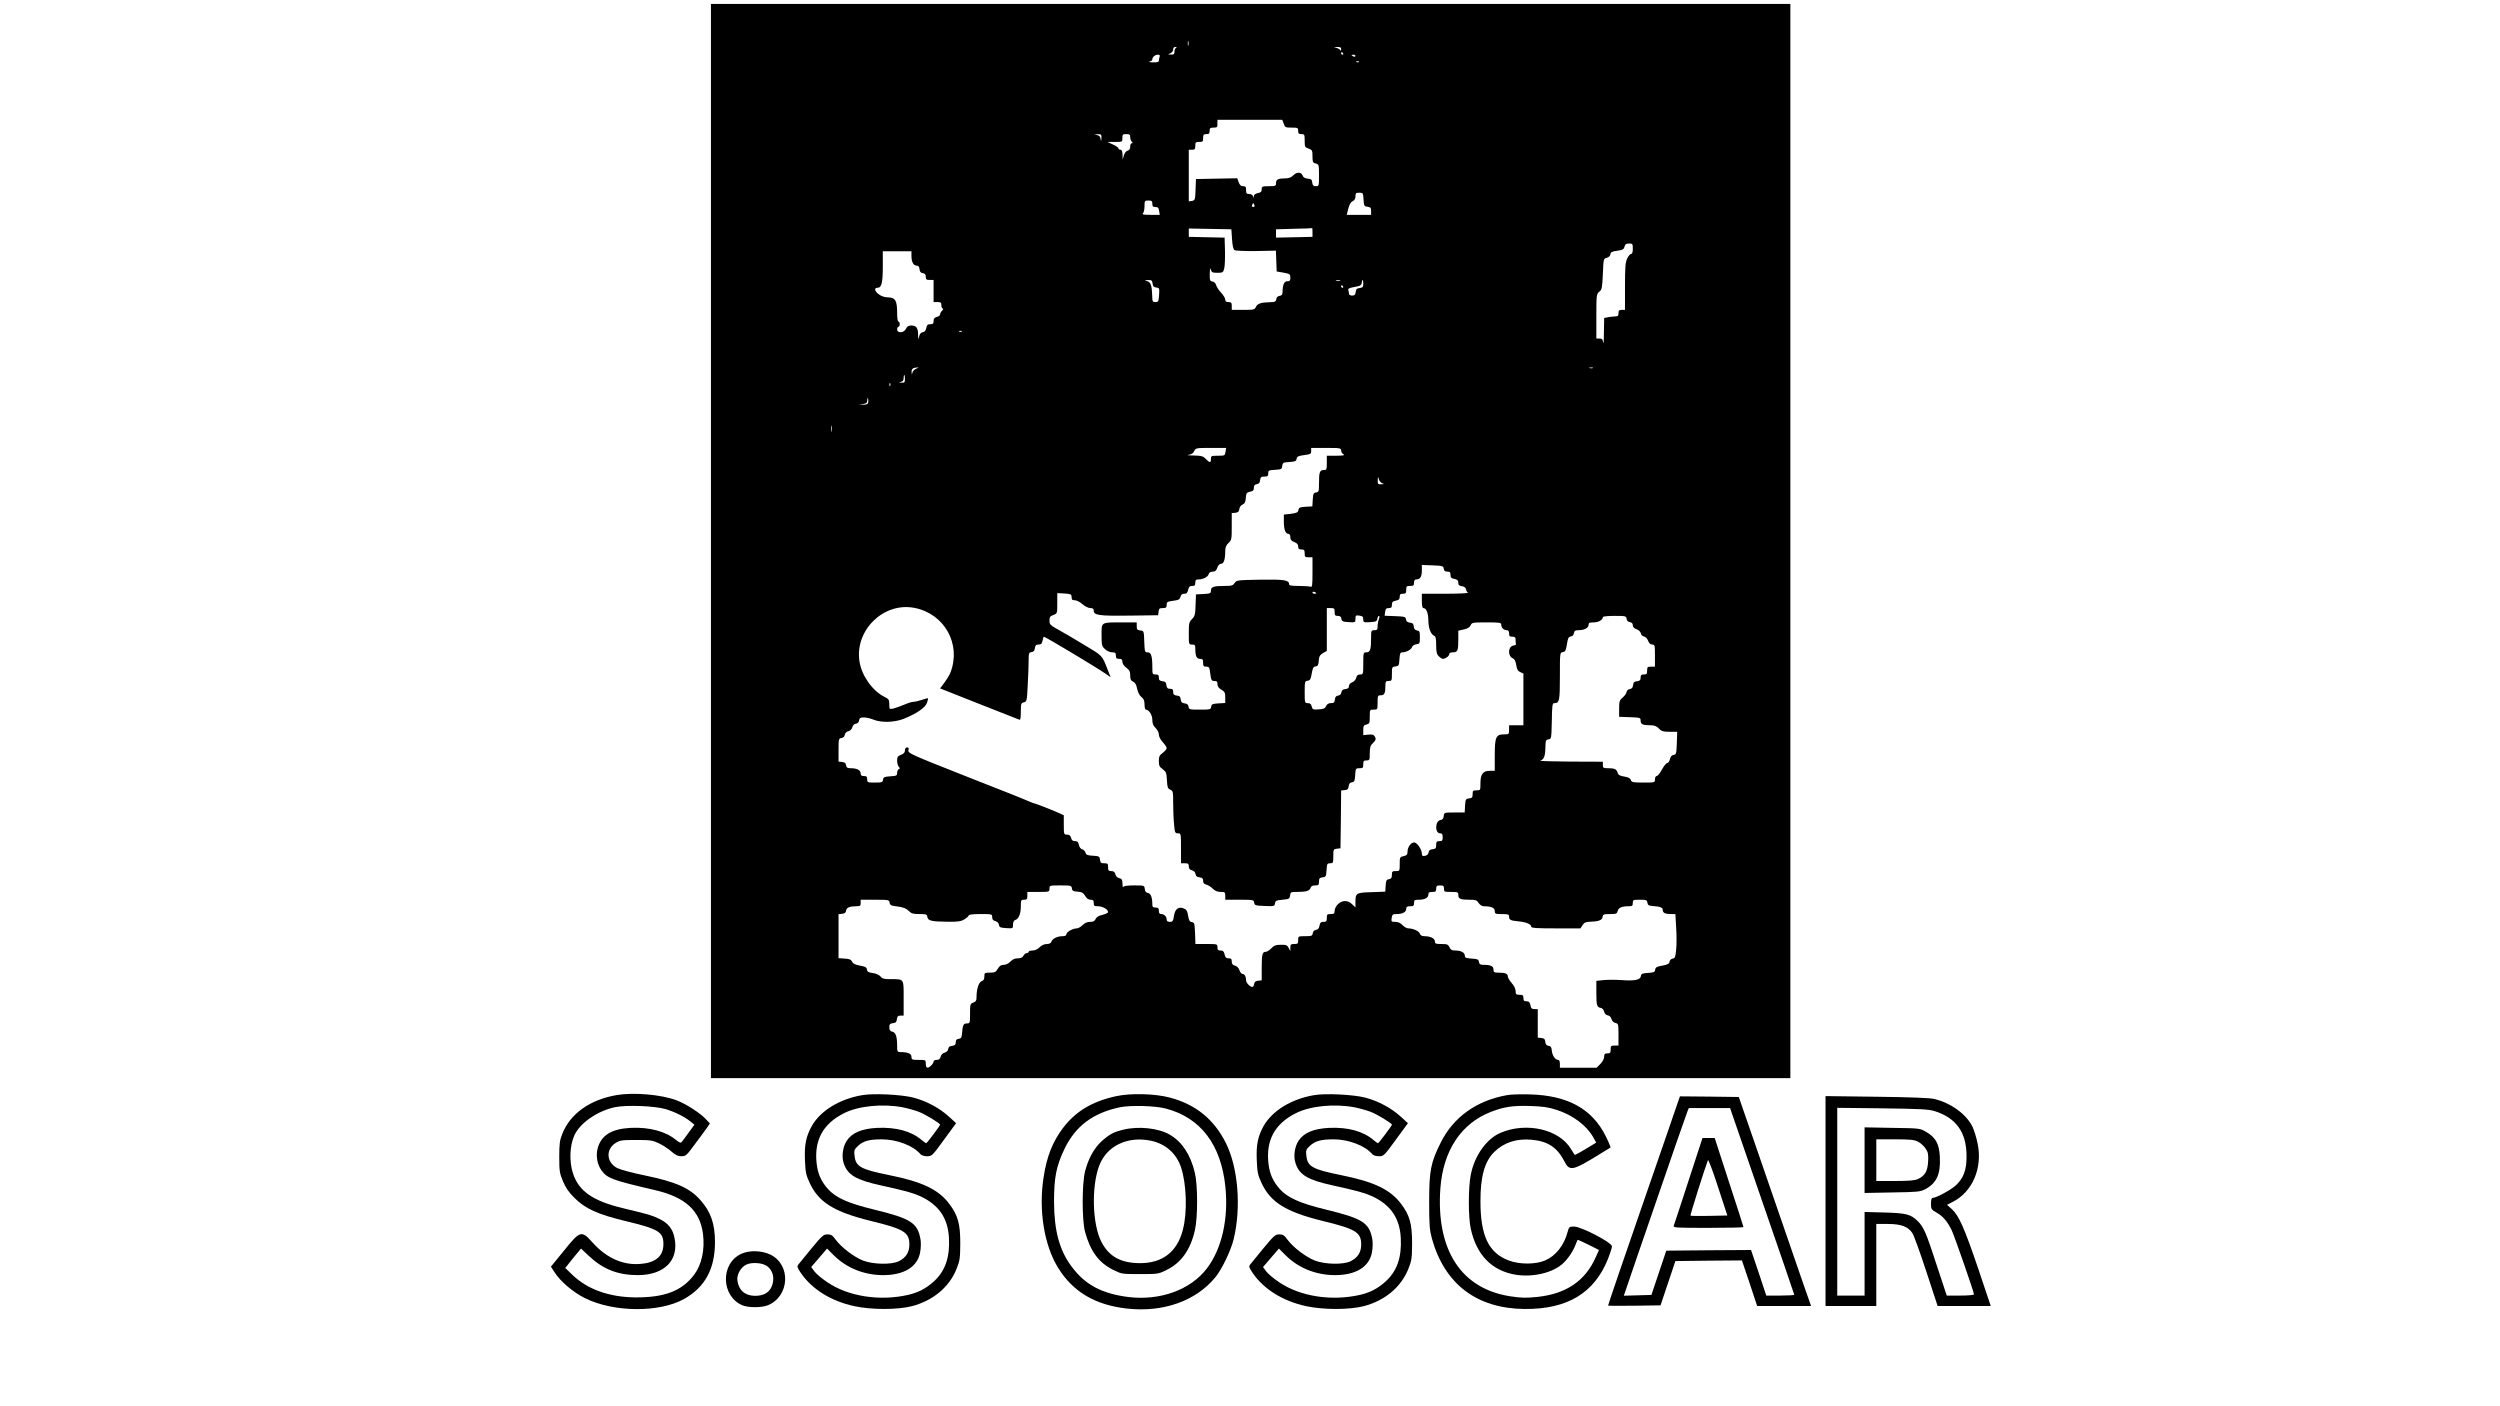 <?xml version="1.0" standalone="no"?>
<!DOCTYPE svg PUBLIC "-//W3C//DTD SVG 20010904//EN"
 "http://www.w3.org/TR/2001/REC-SVG-20010904/DTD/svg10.dtd">
<svg version="1.0" xmlns="http://www.w3.org/2000/svg"
 width="1920pt" height="1080pt" viewBox="0 0 1920 1080"
 preserveAspectRatio="xMidYMid meet">
<g transform="translate(0,1080) scale(0.1,-0.1)"
fill="#000000" stroke="none">
<path d="M5460 6645 l0 -4125 4145 0 4145 0 0 4125 0 4125 -4145 0 -4145 0 0
-4125z m3667 3808 c-3 -10 -5 -4 -5 12 0 17 2 24 5 18 2 -7 2 -21 0 -30z m-94
-20 c-7 -2 -13 -16 -13 -29 0 -20 -5 -24 -27 -23 -27 0 -27 1 -5 9 12 6 22 18
22 30 0 13 6 20 18 19 10 0 12 -3 5 -6z m1267 -10 c0 -12 -3 -14 -8 -7 -4 7
-18 14 -32 17 -21 4 -20 4 8 6 24 1 32 -3 32 -16z m15 -33 c3 -5 1 -10 -4 -10
-6 0 -11 5 -11 10 0 6 2 10 4 10 3 0 8 -4 11 -10z m-1409 -26 c-3 -9 -6 -22
-6 -30 0 -10 -13 -14 -47 -13 -27 1 -38 4 -25 6 12 2 22 10 22 17 0 18 21 36
43 36 13 0 17 -5 13 -16z m1504 6 c0 -5 -7 -7 -15 -4 -8 4 -15 8 -15 10 0 2 7
4 15 4 8 0 15 -4 15 -10z m27 -46 c-3 -3 -12 -4 -19 -1 -8 3 -5 6 6 6 11 1 17
-2 13 -5z m-578 -474 c9 -28 13 -30 60 -30 48 0 51 -2 51 -25 0 -20 5 -25 25
-25 23 0 25 -3 25 -51 0 -47 2 -51 30 -60 28 -10 30 -15 30 -60 0 -44 3 -49
25 -55 24 -6 25 -9 25 -90 0 -82 0 -84 -24 -84 -19 0 -25 6 -28 28 -2 22 -8
28 -35 30 -20 2 -34 10 -38 22 -9 29 -44 32 -72 4 -17 -17 -35 -24 -63 -24
-54 0 -70 -8 -70 -36 0 -22 -4 -24 -55 -24 -51 0 -55 -2 -55 -24 0 -18 -7 -25
-30 -29 -19 -4 -30 -13 -31 -24 -1 -17 -2 -17 -6 0 -3 10 -14 17 -29 17 -20 0
-24 5 -24 30 0 25 -4 30 -23 30 -16 0 -26 9 -34 30 l-11 31 -159 -3 -158 -3
-3 -81 c-3 -78 -4 -82 -27 -87 l-25 -4 0 198 0 199 25 0 c21 0 25 5 25 30 0
27 3 30 30 30 27 0 30 3 30 30 0 25 4 30 25 30 20 0 25 5 25 25 0 21 5 25 30
25 27 0 30 3 30 30 l0 30 249 0 249 0 11 -30z m-1400 -112 c-2 -30 -2 -30 -6
-6 -3 20 -11 28 -31 31 -24 4 -24 4 6 6 30 1 32 -1 31 -31z m221 9 c0 -13 5
-28 12 -35 9 -9 9 -12 0 -12 -7 0 -12 -12 -12 -26 0 -17 -6 -28 -20 -31 -12
-3 -24 -19 -29 -37 l-9 -31 -1 38 c-1 26 -5 37 -16 37 -8 0 -15 5 -15 10 0 6
-19 20 -42 30 l-43 20 58 0 c57 0 57 0 57 30 0 27 3 30 30 30 25 0 30 -4 30
-23z m1792 -479 c3 -49 5 -53 31 -56 23 -3 27 -8 27 -33 l0 -29 -93 0 -94 0
12 48 c8 31 19 50 33 57 15 7 22 19 22 37 0 24 4 28 29 28 29 0 30 -2 33 -52z
m-1622 -33 c0 -20 5 -25 24 -25 19 0 25 -6 28 -30 l5 -30 -71 0 c-54 0 -67 3
-58 12 7 7 12 31 12 55 0 41 1 43 30 43 25 0 30 -4 30 -25z m784 -10 c3 -9 0
-15 -9 -15 -9 0 -12 6 -9 15 4 8 7 15 9 15 2 0 5 -7 9 -15z m-172 -261 c3 -50
10 -79 19 -85 8 -5 82 -8 166 -7 l152 3 3 -80 3 -80 53 -9 c48 -9 52 -12 52
-38 0 -23 -4 -28 -24 -28 -24 0 -36 -28 -36 -86 0 -16 -7 -24 -22 -26 -15 -2
-24 -11 -26 -25 -3 -20 -10 -23 -50 -24 -67 -1 -96 -11 -107 -37 -9 -20 -17
-22 -97 -22 l-88 0 0 30 c0 25 -4 30 -25 30 -18 0 -25 5 -25 19 0 10 -14 34
-31 52 -18 19 -35 45 -39 59 -4 15 -15 26 -28 28 -20 3 -22 9 -21 60 1 40 3
50 8 32 6 -22 12 -25 51 -25 41 0 44 2 52 33 5 18 7 78 6 135 l-3 102 -137 3
-138 3 0 32 0 32 164 -3 163 -3 5 -75z m618 52 l0 -35 -140 -3 -140 -3 0 32 0
32 138 4 c75 1 138 4 140 5 1 1 2 -14 2 -32z m2460 -126 c0 -26 -4 -40 -13
-40 -7 0 -21 -16 -30 -35 -14 -29 -17 -68 -17 -215 l0 -180 -25 0 c-20 0 -25
-5 -25 -25 0 -20 -5 -25 -24 -25 -13 0 -38 -3 -55 -6 l-31 -6 -2 -112 c0 -61
-3 -96 -5 -78 -4 26 -9 32 -29 32 l-24 0 0 171 c0 165 1 171 23 189 20 16 22
29 27 136 5 116 5 118 30 124 15 4 26 14 28 27 2 17 13 22 52 27 42 6 51 11
56 31 5 19 13 25 35 25 27 0 29 -3 29 -40z m-5540 -56 c0 -45 15 -74 40 -74
13 0 20 -8 22 -27 2 -20 9 -29 26 -31 16 -3 22 -10 22 -28 0 -20 5 -24 30 -24
l30 0 0 -85 0 -85 30 0 c25 0 30 -4 30 -25 0 -14 5 -25 11 -25 6 0 3 -7 -5
-16 -9 -8 -16 -21 -16 -29 0 -7 -11 -16 -25 -19 -18 -5 -25 -13 -25 -31 0 -20
-5 -25 -25 -25 -20 0 -27 -6 -31 -29 -4 -20 -13 -31 -28 -33 -14 -2 -23 -13
-27 -33 -6 -26 -7 -24 -8 16 -1 52 -14 69 -53 69 -21 0 -32 -7 -40 -25 -15
-33 -68 -36 -68 -5 0 11 5 20 10 20 6 0 10 9 10 20 0 11 -4 20 -10 20 -6 0
-10 29 -10 68 0 93 -14 117 -68 118 -27 0 -53 9 -72 23 -34 25 -39 51 -10 51
31 0 40 38 40 166 l0 114 110 0 110 0 0 -36z m1852 -211 c2 -21 9 -29 28 -31
24 -3 25 -6 22 -57 -4 -50 -6 -55 -28 -55 -22 0 -24 4 -25 48 -2 78 -11 105
-39 113 -23 7 -23 7 7 8 27 1 32 -3 35 -26z m1441 20 c-7 -2 -21 -2 -30 0 -10
3 -4 5 12 5 17 0 24 -2 18 -5z m177 -22 c0 -25 -4 -30 -27 -33 -22 -2 -29 -9
-31 -30 -3 -22 -9 -28 -28 -28 -14 0 -24 6 -24 14 0 8 -2 21 -5 28 -4 11 8 17
47 24 44 7 54 13 56 32 5 32 12 27 12 -7z m-155 -21 c3 -5 1 -10 -4 -10 -6 0
-11 5 -11 10 0 6 2 10 4 10 3 0 8 -4 11 -10z m-2928 -346 c-3 -3 -12 -4 -19
-1 -8 3 -5 6 6 6 11 1 17 -2 13 -5z m-349 -285 c-15 -6 -29 -20 -31 -32 -4
-19 -4 -18 -6 5 -1 26 11 35 49 36 8 0 3 -4 -12 -9z m5195 4 c-7 -2 -19 -2
-25 0 -7 3 -2 5 12 5 14 0 19 -2 13 -5z m-5283 -83 c0 -26 -3 -30 -27 -29 -24
2 -25 2 -5 6 15 3 22 11 22 29 0 13 2 24 5 24 3 0 5 -13 5 -30z m-113 -52 c-3
-8 -6 -5 -6 6 -1 11 2 17 5 13 3 -3 4 -12 1 -19z m-171 -134 c-3 -9 -18 -13
-38 -12 l-33 1 33 4 c27 4 32 9 33 31 1 18 3 21 6 9 3 -10 2 -25 -1 -33z
m-279 -216 c-2 -13 -4 -5 -4 17 -1 22 1 32 4 23 2 -10 2 -28 0 -40z m3025
-158 c-4 -29 -6 -30 -58 -30 -51 0 -54 -1 -54 -25 0 -31 -9 -31 -39 0 -20 22
-33 25 -95 27 -39 0 -56 3 -38 5 23 3 36 12 44 29 11 23 14 24 128 24 l117 0
-5 -30z m888 10 c0 -10 8 -24 18 -29 13 -8 -1 -10 -55 -11 l-73 0 0 -55 c0
-51 -2 -55 -24 -55 -30 0 -36 -16 -36 -100 0 -64 -2 -69 -22 -72 -20 -3 -23
-10 -26 -55 l-3 -52 -52 -3 c-45 -3 -52 -6 -55 -25 -3 -18 -12 -23 -58 -29
l-54 -6 0 -55 c0 -60 13 -93 35 -93 9 0 15 -10 15 -26 0 -19 7 -28 30 -37 21
-8 30 -18 30 -34 0 -18 6 -23 25 -23 21 0 25 -5 25 -30 0 -27 3 -30 30 -30
l30 0 0 -116 c0 -102 -2 -115 -16 -110 -9 3 -49 6 -90 6 -58 0 -74 3 -74 15 0
30 -39 36 -222 33 -175 -3 -181 -4 -196 -25 -12 -20 -23 -23 -76 -23 -85 0
-106 -7 -106 -36 0 -21 -5 -23 -57 -26 l-58 -3 -3 -82 c-2 -73 -6 -86 -27
-107 -23 -23 -25 -33 -25 -111 0 -84 0 -85 25 -85 22 0 25 -5 25 -32 0 -57 10
-78 36 -78 20 0 24 -5 24 -30 0 -25 4 -30 24 -30 22 0 25 -5 31 -55 7 -49 10
-55 31 -55 19 0 24 -5 24 -24 0 -17 10 -31 30 -43 26 -15 30 -23 30 -60 l0
-42 -52 -3 c-46 -3 -53 -6 -56 -25 -3 -22 -8 -23 -87 -23 -79 0 -84 1 -87 23
-2 15 -11 23 -30 25 -21 3 -27 9 -30 30 -2 21 -9 28 -30 30 -22 3 -28 9 -28
28 0 19 -5 24 -24 24 -19 0 -25 6 -28 28 -2 21 -9 28 -30 30 -22 3 -28 9 -28
28 0 19 -5 24 -25 24 -24 0 -25 3 -25 54 0 87 -9 116 -36 116 -22 0 -23 4 -26
83 -3 81 -3 82 -30 85 -24 3 -28 8 -28 33 l0 29 -112 0 c-165 0 -158 4 -158
-97 0 -78 2 -86 26 -108 16 -15 39 -25 55 -25 24 0 29 -4 29 -25 0 -20 5 -25
25 -25 19 0 25 -5 25 -23 0 -14 12 -32 30 -45 24 -18 30 -30 30 -60 0 -29 5
-39 22 -47 16 -7 25 -23 31 -54 6 -28 18 -52 33 -64 18 -14 24 -28 24 -58 0
-21 5 -39 10 -39 24 0 50 -41 50 -79 0 -28 7 -45 25 -62 14 -14 25 -35 25 -50
0 -16 13 -40 30 -59 17 -18 30 -38 30 -46 0 -7 -13 -23 -30 -36 -25 -18 -30
-29 -30 -63 0 -34 5 -45 30 -63 26 -20 29 -28 32 -84 3 -54 6 -64 26 -73 21
-9 22 -16 22 -105 0 -52 3 -125 7 -162 5 -63 8 -68 29 -68 24 0 24 -1 24 -115
l0 -115 30 0 c25 0 30 -4 30 -24 0 -17 7 -26 24 -30 15 -4 26 -14 28 -29 2
-16 11 -23 31 -25 21 -3 27 -9 27 -27 0 -16 7 -25 25 -29 13 -3 35 -17 49 -31
17 -17 36 -25 61 -25 32 0 35 -2 35 -30 l0 -30 109 0 c106 0 110 -1 113 -22 3
-21 9 -23 80 -26 73 -3 77 -2 80 20 3 20 10 24 58 28 51 5 55 7 58 33 3 26 6
27 55 27 69 0 95 8 102 31 4 13 16 19 36 19 25 0 29 4 29 29 0 25 4 30 28 33
25 3 27 7 30 56 3 48 5 52 28 52 22 0 24 3 24 54 0 52 1 55 28 58 l27 3 3 222
2 222 28 3 c21 2 28 9 30 30 2 19 10 28 25 30 19 3 22 10 25 56 3 50 4 52 33
52 26 0 29 3 29 30 0 25 4 30 25 30 24 0 25 3 25 55 0 45 4 59 25 79 22 22 24
29 15 47 -10 17 -19 20 -51 17 l-39 -4 0 38 c0 32 4 39 25 44 23 6 25 11 25
60 0 53 0 54 30 54 30 0 30 1 30 55 0 51 2 55 24 55 28 0 36 16 36 71 0 35 3
39 25 39 24 0 25 3 25 54 0 52 1 55 28 58 25 3 27 7 30 56 3 43 6 52 22 52 30
0 69 21 75 41 3 10 18 19 33 21 25 3 27 6 27 53 0 44 -3 50 -22 53 -15 2 -23
11 -25 30 -2 21 -9 28 -30 30 -19 2 -28 10 -30 25 -3 20 -9 22 -84 25 l-80 3
4 29 c3 24 9 30 28 30 19 0 24 5 24 25 0 20 6 27 30 32 23 4 30 11 30 29 0 19
5 24 25 24 21 0 25 5 25 30 0 27 3 30 30 30 25 0 30 4 30 25 0 17 5 25 18 25
29 0 42 21 42 67 l0 44 83 -3 c76 -3 82 -5 85 -25 3 -17 10 -23 28 -23 19 0
24 -5 24 -25 0 -20 6 -27 30 -31 23 -5 30 -12 30 -30 0 -17 6 -23 27 -26 18
-2 29 -10 32 -23 2 -11 8 -23 15 -27 6 -4 -71 -8 -171 -8 l-183 0 0 -55 c0
-34 4 -55 11 -55 23 0 38 -36 39 -93 0 -61 19 -110 45 -120 11 -5 15 -22 15
-72 0 -52 4 -69 20 -85 11 -11 25 -20 31 -20 20 0 49 21 49 35 0 10 10 15 29
15 36 0 41 13 41 99 l0 67 43 10 c29 6 45 16 52 32 9 21 15 22 122 22 102 0
113 -2 113 -18 0 -23 19 -42 42 -42 13 0 18 -8 18 -25 0 -20 5 -25 25 -25 20
0 25 -5 25 -25 0 -14 1 -28 3 -32 1 -5 -8 -9 -20 -11 -41 -6 -45 -79 -6 -97
15 -6 23 -21 28 -53 5 -32 12 -46 31 -54 l24 -11 0 -199 0 -198 -55 0 -55 0 0
-35 c0 -34 -1 -35 -39 -35 -62 0 -71 -21 -71 -162 l0 -118 -39 0 c-52 0 -71
-26 -71 -97 0 -52 0 -53 -30 -53 -27 0 -30 -3 -30 -29 0 -25 -4 -30 -27 -33
-26 -3 -28 -7 -31 -55 l-3 -53 -79 0 c-78 0 -79 0 -82 -27 -2 -20 -9 -29 -25
-31 -42 -6 -44 -102 -3 -102 16 0 20 -7 20 -30 0 -25 -4 -30 -25 -30 -21 0
-25 -5 -25 -29 0 -25 -4 -30 -27 -33 -20 -2 -29 -9 -31 -24 -2 -14 -12 -24
-28 -27 -19 -3 -24 0 -24 17 0 32 -37 86 -59 86 -25 0 -51 -36 -51 -71 0 -22
-6 -29 -30 -34 -29 -6 -30 -9 -30 -61 0 -53 0 -54 -30 -54 -27 0 -30 -3 -30
-29 0 -23 -5 -30 -22 -33 -20 -3 -23 -10 -26 -50 l-3 -46 -105 -4 c-118 -3
-124 -7 -124 -75 l0 -42 -25 24 c-32 33 -78 33 -110 0 -14 -13 -25 -36 -25
-50 0 -21 -5 -25 -30 -25 -27 0 -30 -3 -30 -30 0 -25 -4 -30 -25 -30 -20 0
-27 -6 -31 -29 -4 -21 -13 -31 -28 -33 -13 -2 -22 -11 -24 -25 -3 -21 -9 -23
-58 -23 -53 0 -54 0 -54 -30 0 -27 -3 -30 -30 -30 -26 0 -30 -4 -30 -27 l0
-28 -13 25 c-11 22 -20 25 -60 24 -39 0 -53 -6 -73 -27 -14 -15 -33 -27 -43
-27 -26 0 -31 -19 -31 -125 l0 -94 -27 -3 c-20 -2 -29 -9 -31 -25 -2 -13 -8
-23 -14 -23 -18 0 -48 32 -48 51 0 28 -11 49 -27 49 -8 0 -19 13 -24 29 -6 18
-20 32 -35 35 -17 5 -24 13 -24 31 0 20 -5 25 -24 25 -19 0 -26 7 -31 30 -5
23 -12 30 -31 30 -19 0 -24 5 -24 25 0 25 -1 25 -85 25 l-84 0 -3 83 c-3 75
-5 82 -24 85 -17 2 -23 12 -29 48 -5 34 -12 48 -31 56 -41 19 -70 -2 -78 -56
-6 -40 -10 -46 -32 -46 -16 0 -24 6 -24 18 0 23 -19 42 -42 42 -13 0 -18 8
-18 25 0 20 -5 25 -25 25 -20 0 -25 5 -25 24 0 53 -12 85 -34 88 -15 2 -22 11
-24 31 -3 27 -4 27 -82 27 -53 0 -80 -4 -83 -12 -3 -7 -6 4 -6 24 -1 31 -5 39
-25 44 -15 3 -27 15 -30 30 -5 17 -13 24 -31 24 -21 0 -25 5 -25 30 0 27 -3
30 -29 30 -25 0 -30 4 -33 28 -3 25 -7 27 -54 30 -42 2 -53 7 -57 23 -3 11
-14 23 -25 26 -12 3 -22 16 -26 34 -4 22 -11 29 -30 29 -17 0 -26 7 -30 25 -5
18 -13 25 -31 25 -24 0 -25 2 -25 75 l0 74 -47 21 c-52 23 -176 72 -181 70 -1
0 -23 8 -48 19 -25 12 -243 98 -485 193 -415 164 -438 174 -432 196 4 16 1 22
-11 22 -10 0 -16 -9 -16 -23 0 -16 -9 -26 -30 -34 -25 -9 -30 -17 -30 -45 0
-19 6 -40 13 -47 10 -11 10 -14 0 -18 -7 -3 -13 -15 -13 -28 0 -22 -5 -24 -52
-27 -46 -3 -53 -6 -56 -25 -3 -21 -9 -23 -63 -23 -56 0 -59 1 -59 25 0 20 -5
25 -25 25 -18 0 -25 5 -25 20 0 24 -28 40 -74 40 -28 0 -35 4 -38 23 -2 16
-11 23 -30 25 l-28 3 0 89 c0 84 1 89 23 92 14 2 23 11 25 25 2 13 13 24 27
27 15 4 27 16 31 31 3 14 14 25 27 27 14 2 23 11 25 26 3 18 10 22 36 22 19 0
51 -7 72 -16 62 -26 167 -23 241 8 95 39 160 84 172 120 6 17 10 33 8 35 -2 2
-23 -4 -47 -12 -23 -8 -53 -15 -65 -15 -12 0 -44 -10 -71 -22 -27 -11 -64 -25
-81 -29 -33 -7 -33 -7 -33 32 0 35 -4 41 -39 58 -92 47 -173 162 -190 270 -38
239 183 457 419 413 232 -43 364 -277 280 -496 -6 -16 -26 -50 -45 -76 l-35
-47 298 -118 c163 -64 303 -119 310 -122 9 -4 12 12 12 61 0 61 2 66 23 72 23
5 24 10 30 132 4 70 7 155 7 189 0 56 2 62 23 65 16 2 23 11 25 31 3 21 9 27
28 27 19 0 26 6 31 30 3 17 8 30 10 30 11 0 395 -230 471 -282 l42 -29 -20 50
c-47 121 -39 112 -181 197 -74 45 -164 98 -201 118 -62 34 -68 41 -68 70 0 26
5 34 30 43 30 11 30 12 30 90 l0 78 55 -3 c50 -4 55 -6 55 -28 0 -19 5 -24 25
-24 13 0 40 -13 58 -30 20 -17 46 -30 61 -30 19 0 26 -5 26 -20 0 -35 40 -41
274 -38 l221 3 3 28 c3 23 8 27 33 27 24 0 29 4 29 25 0 22 5 25 50 31 42 5
51 11 56 30 4 17 13 24 29 24 18 0 25 7 30 30 5 23 12 30 31 30 19 0 24 5 24
25 0 20 5 25 25 25 35 0 73 20 78 41 3 12 14 19 30 19 19 0 28 7 36 30 6 19
17 30 29 30 21 0 32 34 32 100 0 26 7 43 25 60 24 22 25 30 25 126 l0 103 28
3 c20 2 28 9 30 28 2 15 12 30 25 35 17 8 23 20 25 51 3 37 6 42 33 48 23 4
29 11 29 30 0 18 6 25 23 28 16 2 23 11 25 31 3 23 8 27 33 27 24 0 29 4 29
24 0 23 4 25 53 28 48 3 52 5 55 30 3 25 7 27 55 30 44 3 52 6 55 24 3 18 12
23 58 29 49 6 54 9 54 31 l0 24 115 0 c107 0 115 -1 115 -20z m315 -251 c17
-6 16 -8 -7 -8 -25 -1 -28 2 -27 32 1 28 2 29 8 8 3 -13 15 -28 26 -32z m-505
-845 c0 -2 -7 -4 -15 -4 -8 0 -15 4 -15 10 0 5 7 7 15 4 8 -4 15 -8 15 -10z
m140 -144 c0 -25 4 -30 24 -30 18 0 25 -6 28 -22 3 -20 10 -23 56 -26 51 -3
52 -3 52 26 0 26 3 28 30 24 24 -3 30 -9 30 -29 0 -23 3 -24 53 -21 45 3 52 6
55 26 2 12 7 22 12 22 6 0 5 -11 0 -26 -6 -14 -10 -39 -10 -55 0 -24 -4 -29
-25 -29 -24 0 -25 -3 -25 -62 0 -87 -7 -108 -36 -108 -23 0 -24 -2 -24 -85 0
-83 -1 -85 -24 -85 -17 0 -26 -7 -30 -25 -4 -15 -17 -30 -31 -35 -15 -6 -25
-17 -25 -29 0 -14 -8 -21 -27 -23 -20 -2 -29 -9 -31 -25 -2 -14 -11 -23 -25
-25 -16 -2 -23 -11 -25 -30 -3 -23 -8 -28 -30 -28 -19 0 -30 -7 -37 -22 -8
-18 -19 -24 -57 -26 -44 -3 -48 -1 -54 22 -4 19 -13 26 -30 26 -23 0 -24 2
-24 84 0 80 1 85 23 88 18 2 24 12 31 55 7 42 13 53 30 55 17 2 22 11 24 44 2
32 9 44 32 58 l30 17 0 165 0 164 30 0 c27 0 30 -3 30 -30z m2242 -52 c2 -15
11 -24 26 -26 14 -2 22 -10 22 -24 0 -13 10 -24 30 -31 17 -6 30 -20 32 -32 2
-11 12 -21 23 -23 12 -2 26 -15 32 -32 8 -20 18 -30 32 -30 20 0 21 -5 21 -85
l0 -85 -30 0 c-27 0 -30 -3 -30 -30 0 -25 -4 -30 -25 -30 -20 0 -25 -5 -25
-24 0 -19 -6 -25 -27 -28 -22 -2 -29 -9 -31 -30 -2 -19 -10 -28 -25 -30 -13
-2 -23 -11 -25 -23 -2 -11 -15 -30 -30 -42 -24 -20 -27 -30 -27 -85 l0 -63 83
-3 c79 -3 82 -4 82 -26 0 -28 16 -36 74 -36 32 0 48 -6 66 -25 20 -21 33 -25
82 -25 l59 0 -3 -87 c-3 -82 -5 -88 -25 -91 -15 -2 -24 -13 -28 -33 -4 -16
-13 -29 -20 -29 -8 0 -26 -22 -41 -50 -15 -27 -33 -50 -41 -50 -7 0 -13 -11
-13 -25 0 -25 -1 -25 -89 -25 -80 0 -90 2 -96 19 -4 14 -19 22 -50 27 -33 5
-46 12 -51 28 -9 29 -22 36 -71 36 -39 0 -43 2 -43 25 l0 25 -252 1 c-139 1
-242 4 -228 8 28 8 38 34 39 108 1 46 4 52 24 55 21 3 22 6 25 141 2 123 4
137 20 137 38 0 42 18 42 206 0 182 0 183 23 186 19 3 23 12 31 60 7 47 12 57
30 60 13 2 22 11 24 26 3 17 10 22 32 22 46 0 80 17 80 40 0 17 7 20 39 20 37
0 71 19 71 41 0 5 40 9 89 9 85 0 90 -1 93 -22z m-4260 -2070 c2 -19 10 -24
44 -26 32 -2 44 -9 58 -32 11 -20 25 -30 42 -30 19 0 24 -5 24 -25 0 -22 4
-25 33 -25 35 0 77 -24 77 -44 0 -7 -19 -16 -42 -22 -30 -6 -46 -16 -53 -31
-7 -17 -18 -23 -43 -23 -22 0 -41 -8 -58 -25 -14 -14 -34 -25 -45 -25 -30 0
-79 -28 -79 -45 0 -10 -10 -15 -30 -15 -39 0 -78 -19 -85 -42 -4 -12 -16 -18
-36 -18 -19 0 -39 -10 -55 -25 -15 -15 -36 -25 -54 -25 -17 0 -30 -4 -30 -10
0 -5 -7 -10 -15 -10 -8 0 -19 -9 -25 -20 -7 -14 -21 -20 -44 -20 -22 0 -40 -8
-56 -25 -14 -15 -35 -25 -51 -25 -20 0 -33 -8 -46 -30 -15 -26 -23 -30 -60
-30 -41 0 -43 -1 -43 -29 0 -21 -6 -32 -20 -36 -22 -7 -40 -59 -40 -118 0 -31
-4 -39 -25 -47 -24 -9 -25 -14 -25 -85 0 -73 -1 -75 -25 -75 -26 0 -32 -13
-37 -80 -2 -28 -8 -36 -25 -38 -17 -2 -23 -10 -23 -27 0 -18 -6 -24 -27 -27
-20 -2 -29 -9 -31 -25 -2 -13 -13 -24 -27 -27 -15 -4 -27 -16 -31 -31 -4 -18
-13 -25 -30 -25 -13 0 -24 -5 -24 -12 0 -16 -31 -48 -47 -48 -8 0 -13 12 -13
30 0 30 -1 30 -55 30 -51 0 -55 2 -55 24 0 24 -28 36 -86 36 -22 0 -24 4 -24
44 0 74 -10 106 -36 112 -18 5 -24 13 -24 34 0 24 5 29 28 32 21 2 28 9 30 31
3 21 9 27 28 27 l24 0 0 134 c0 153 6 146 -103 146 -47 0 -62 4 -75 21 -11 12
-34 23 -59 26 -33 4 -43 10 -45 27 -2 17 -13 23 -54 30 -36 7 -53 15 -60 30
-7 16 -20 22 -56 24 l-48 3 0 169 0 169 28 3 c19 2 28 9 30 24 3 24 27 34 80
34 27 0 32 3 32 25 l0 25 109 0 c106 0 110 -1 113 -22 3 -20 11 -24 62 -30 43
-6 65 -14 84 -33 21 -21 34 -25 83 -25 52 0 58 -2 61 -22 4 -29 31 -36 153
-37 83 -1 105 2 133 19 17 11 32 24 32 30 0 6 36 10 90 10 88 0 90 0 90 -24 0
-17 7 -26 24 -30 15 -4 26 -14 28 -29 3 -19 10 -22 56 -25 52 -3 52 -3 52 27
0 20 6 32 18 36 26 8 42 47 42 105 0 47 2 50 25 50 21 0 25 5 25 30 l0 30 85
0 c84 0 85 0 85 25 0 25 1 25 84 25 80 0 85 -1 88 -22z m2858 -3 c0 -24 3 -25
55 -25 51 0 55 -2 55 -24 0 -29 16 -36 86 -36 46 0 56 -3 70 -25 9 -14 26 -25
39 -25 57 0 85 -12 85 -36 0 -22 4 -24 55 -24 48 0 55 -3 55 -19 0 -26 10 -31
72 -37 61 -6 98 -22 98 -41 0 -10 38 -13 189 -13 l189 0 16 25 c13 20 25 25
59 26 64 2 92 12 95 37 3 20 9 22 57 22 47 0 53 2 59 24 6 25 31 36 84 36 27
0 32 3 32 25 0 24 3 25 54 25 49 0 55 -2 58 -22 2 -18 10 -24 38 -26 62 -4 80
-12 80 -31 0 -22 19 -31 64 -31 l33 0 6 -103 c4 -57 4 -133 0 -170 -5 -57 -9
-66 -27 -69 -12 -2 -22 -12 -24 -24 -2 -16 -14 -22 -55 -30 -42 -7 -53 -13
-55 -31 -3 -19 -10 -22 -55 -25 -45 -3 -52 -6 -55 -25 -4 -29 -49 -38 -151
-30 -42 3 -102 3 -134 0 l-57 -6 0 -91 c0 -98 4 -112 35 -117 11 -2 22 -15 25
-29 4 -16 14 -26 28 -28 14 -2 24 -13 28 -28 4 -14 16 -27 30 -30 23 -6 24
-10 24 -90 l0 -84 -30 0 c-27 0 -30 -3 -30 -30 0 -25 -4 -30 -25 -30 -20 0
-25 -5 -25 -26 0 -15 -12 -38 -29 -55 l-29 -29 -141 0 -141 0 0 30 c0 18 -5
30 -13 30 -23 0 -45 33 -49 70 -2 27 -8 36 -25 38 -15 2 -23 11 -25 30 -2 21
-9 28 -30 30 l-28 3 0 110 0 109 -25 0 c-20 0 -27 6 -31 30 -5 23 -12 30 -30
30 -19 0 -24 5 -24 25 0 21 -5 25 -30 25 -26 0 -30 4 -30 28 0 17 -12 42 -30
62 -16 18 -30 41 -30 51 0 21 -20 29 -71 29 -34 0 -39 3 -39 24 0 26 -21 36
-77 36 -25 0 -32 5 -35 23 -3 19 -10 22 -55 25 -44 3 -53 6 -53 22 0 24 -29
40 -73 40 -26 0 -36 5 -45 25 -10 22 -18 25 -62 25 -44 0 -50 3 -50 20 0 23
-34 40 -80 40 -19 0 -31 6 -35 19 -6 20 -52 41 -89 41 -12 0 -32 12 -45 25
-15 17 -34 25 -55 25 -30 0 -32 2 -28 30 4 27 8 30 39 30 45 0 73 16 73 40 0
16 7 20 30 20 25 0 30 4 30 25 0 22 4 25 36 25 45 0 74 15 74 40 0 16 7 20 30
20 25 0 30 4 30 25 0 21 5 25 30 25 25 0 30 -4 30 -25z"/>
<path d="M4737 2390 c-205 -35 -357 -142 -418 -297 -20 -49 -24 -76 -24 -178
0 -110 3 -126 29 -188 20 -48 45 -85 87 -126 83 -84 181 -128 398 -180 250
-60 286 -83 286 -176 0 -92 -59 -143 -178 -152 -131 -11 -257 45 -361 159 -91
101 -98 100 -224 -56 l-101 -124 28 -43 c44 -70 143 -154 234 -199 221 -110
571 -112 761 -6 160 90 237 230 237 436 0 141 -32 233 -110 321 -84 96 -188
142 -435 193 -89 18 -181 43 -205 55 -84 43 -91 144 -13 193 33 21 49 23 157
23 109 0 125 -2 176 -26 31 -15 74 -43 96 -63 31 -27 49 -36 76 -36 34 0 40 6
104 93 38 50 79 107 92 125 l23 34 -33 35 c-46 48 -151 115 -224 143 -118 44
-326 62 -458 40z m375 -108 c72 -22 145 -58 192 -96 l29 -24 -48 -66 c-25 -36
-50 -68 -55 -71 -5 -3 -22 6 -38 20 -79 66 -205 100 -349 93 -147 -8 -226 -57
-253 -157 -15 -57 -4 -123 29 -169 46 -62 80 -75 411 -152 233 -54 346 -157
369 -337 15 -120 -10 -236 -68 -313 -94 -125 -228 -176 -456 -174 -198 3 -361
61 -477 171 l-57 55 60 75 61 74 62 -58 c109 -102 222 -146 376 -146 204 1
316 115 280 287 -14 71 -51 115 -123 148 -55 26 -70 30 -272 79 -231 55 -341
131 -385 269 -29 90 -25 208 10 288 42 96 177 190 314 219 89 18 302 10 388
-15z"/>
<path d="M6620 2389 c-174 -30 -319 -120 -385 -236 -45 -81 -58 -145 -53 -263
4 -94 8 -114 37 -176 69 -148 187 -221 466 -290 259 -63 299 -88 299 -183 0
-58 -27 -101 -81 -127 -56 -28 -198 -25 -275 5 -69 27 -166 101 -209 159 -25
35 -36 42 -64 42 -30 0 -42 -10 -122 -107 -49 -60 -94 -116 -102 -125 -11 -15
-8 -24 20 -65 86 -125 231 -215 409 -254 133 -29 333 -29 445 0 161 43 284
145 340 283 27 67 29 83 30 198 0 152 -18 216 -85 305 -83 110 -207 169 -460
220 -221 45 -258 65 -267 149 -5 41 -3 48 27 76 40 37 85 50 182 50 116 0 243
-49 297 -114 8 -9 29 -16 51 -16 36 0 40 3 130 127 l93 127 -57 52 c-72 65
-172 119 -273 145 -91 23 -306 34 -393 18z m312 -93 c40 -8 97 -24 125 -35 50
-19 163 -88 163 -99 0 -7 -101 -142 -107 -142 -3 0 -19 11 -35 25 -80 68 -196
99 -340 93 -119 -6 -194 -37 -235 -99 -31 -47 -41 -121 -23 -173 29 -90 95
-128 286 -170 186 -41 245 -57 302 -83 142 -66 212 -168 220 -320 8 -150 -29
-256 -118 -336 -59 -53 -118 -84 -197 -102 -217 -49 -456 -12 -617 96 -41 27
-85 64 -100 83 l-26 35 61 71 61 71 51 -51 c98 -98 232 -152 377 -153 163 -1
268 64 287 177 6 33 7 76 2 101 -23 124 -75 157 -354 225 -202 49 -296 91
-357 159 -52 59 -77 116 -86 194 -21 179 48 306 209 387 111 57 297 75 451 46z"/>
<path d="M8570 2381 c-183 -40 -310 -117 -407 -245 -79 -105 -124 -218 -148
-376 -40 -255 4 -524 112 -698 114 -184 285 -285 530 -312 275 -30 524 57 674
237 51 60 122 208 143 294 60 246 35 553 -60 742 -91 181 -232 296 -431 348
-113 30 -301 35 -413 10z m385 -95 c267 -71 423 -278 456 -601 25 -243 -27
-475 -141 -625 -125 -166 -360 -251 -605 -221 -203 26 -331 94 -433 231 -95
126 -136 276 -137 500 0 188 17 274 81 408 84 174 218 274 424 318 82 17 273
12 355 -10z"/>
<path d="M8627 2124 c-76 -18 -110 -37 -170 -92 -57 -54 -100 -134 -124 -229
-24 -98 -24 -373 0 -463 41 -150 106 -238 215 -292 66 -33 68 -33 207 -33 139
0 141 0 207 33 110 54 182 156 215 305 23 102 22 348 -1 442 -33 137 -98 236
-191 290 -86 51 -240 68 -358 39z m213 -85 c112 -24 194 -97 230 -203 43 -130
50 -347 14 -482 -43 -168 -156 -255 -328 -255 -148 0 -240 51 -298 165 -69
135 -77 422 -16 584 57 152 219 229 398 191z"/>
<path d="M10090 2389 c-174 -30 -319 -120 -385 -236 -45 -81 -58 -145 -53
-263 4 -94 8 -114 37 -176 69 -148 187 -221 466 -290 259 -63 299 -88 299
-183 0 -58 -27 -101 -81 -127 -56 -28 -198 -25 -275 5 -69 27 -166 101 -209
159 -25 35 -36 42 -64 42 -30 0 -42 -10 -122 -107 -49 -60 -94 -116 -102 -125
-11 -15 -8 -24 20 -65 86 -125 231 -215 409 -254 133 -29 333 -29 445 0 161
43 284 145 340 283 27 67 29 83 30 198 0 152 -18 216 -85 305 -83 110 -207
169 -460 220 -221 45 -258 65 -267 149 -5 41 -3 48 27 76 40 37 85 50 182 50
116 0 243 -49 297 -114 8 -9 29 -16 51 -16 36 0 40 3 130 127 l93 127 -57 52
c-72 65 -172 119 -273 145 -91 23 -306 34 -393 18z m312 -93 c40 -8 97 -24
125 -35 50 -19 163 -88 163 -99 0 -7 -101 -142 -107 -142 -3 0 -19 11 -35 25
-80 68 -196 99 -340 93 -119 -6 -194 -37 -235 -99 -31 -47 -41 -121 -23 -173
29 -90 95 -128 286 -170 186 -41 245 -57 302 -83 142 -66 212 -168 220 -320 8
-150 -29 -256 -118 -336 -59 -53 -118 -84 -197 -102 -217 -49 -456 -12 -617
96 -41 27 -85 64 -100 83 l-26 35 61 71 61 71 51 -51 c98 -98 232 -152 377
-153 163 -1 268 64 287 177 6 33 7 76 2 101 -23 124 -75 157 -354 225 -202 49
-296 91 -357 159 -52 59 -77 116 -86 194 -21 179 48 306 209 387 111 57 297
75 451 46z"/>
<path d="M11572 2389 c-231 -41 -409 -168 -506 -362 -78 -154 -90 -217 -90
-457 0 -179 3 -215 21 -282 98 -351 345 -538 713 -541 329 -2 534 122 640 386
16 42 30 84 30 95 0 29 -236 152 -291 152 -37 0 -39 -2 -50 -42 -27 -103 -91
-183 -172 -218 -73 -32 -198 -32 -281 0 -153 58 -216 189 -216 452 -1 190 32
309 106 381 73 72 170 104 285 94 126 -11 199 -59 254 -167 37 -73 62 -70 223
27 70 42 129 78 131 80 2 1 -14 41 -37 87 -104 210 -292 313 -582 321 -69 2
-149 0 -178 -6z m383 -113 c124 -39 232 -121 282 -212 l22 -39 -79 -48 c-44
-26 -81 -47 -84 -47 -2 0 -16 20 -30 44 -90 153 -342 211 -542 126 -109 -47
-201 -177 -229 -325 -19 -99 -19 -319 0 -409 44 -206 164 -328 352 -357 132
-19 281 17 358 89 37 34 78 95 95 142 8 19 14 36 16 38 1 2 38 -15 83 -37 l81
-41 -25 -56 c-80 -181 -226 -280 -445 -304 -87 -9 -123 -9 -208 4 -380 57
-574 356 -540 829 21 291 161 501 391 589 99 38 166 48 297 44 99 -3 142 -9
205 -30z"/>
<path d="M12882 2323 c-11 -32 -47 -137 -80 -233 -33 -96 -122 -353 -197 -570
-132 -380 -255 -741 -255 -747 0 -2 91 -2 202 -1 l201 3 57 170 57 170 256 3
255 2 59 -175 58 -175 207 0 207 0 -71 203 c-38 111 -114 330 -168 487 -54
157 -147 427 -207 600 l-109 315 -226 3 -226 2 -20 -57z m651 -747 c136 -393
247 -717 247 -720 0 -3 -48 -6 -108 -6 l-107 0 -58 175 -59 175 -325 -2 -326
-3 -57 -170 -57 -170 -106 -3 -106 -3 100 293 c56 161 120 349 144 418 122
356 234 678 244 703 l11 27 158 0 159 0 246 -714z"/>
<path d="M12968 1732 c-58 -180 -110 -335 -113 -344 -7 -17 10 -18 264 -18
149 0 271 3 271 6 0 3 -50 159 -111 345 l-110 339 -47 0 -47 0 -107 -328z
m159 -270 c-77 -1 -142 -1 -144 2 -4 3 112 371 134 426 3 8 38 -84 77 -205
l72 -220 -139 -3z"/>
<path d="M14020 1576 l0 -806 195 0 195 0 0 315 0 315 88 0 c105 0 158 -21
190 -72 12 -19 60 -152 107 -296 l86 -262 204 0 204 0 -95 283 c-107 315 -149
411 -204 461 l-37 33 41 21 c153 75 234 261 194 450 -8 42 -26 99 -38 126 -47
98 -164 184 -295 216 -33 8 -182 14 -442 17 l-393 5 0 -806z m840 690 c163
-52 242 -162 243 -341 2 -109 -23 -175 -85 -231 -38 -34 -149 -94 -175 -94 -9
0 -13 -15 -13 -44 0 -42 2 -46 45 -70 48 -28 80 -66 113 -132 20 -40 172 -477
172 -495 0 -5 -47 -9 -104 -9 l-105 0 -76 230 c-82 253 -101 297 -147 342 -54
53 -88 61 -255 66 l-153 4 0 -321 0 -321 -105 0 -105 0 0 721 0 721 348 -4
c296 -4 355 -7 402 -22z"/>
<path d="M14320 1890 l0 -252 213 4 c195 3 215 5 253 25 88 47 119 116 112
250 -5 99 -32 147 -105 190 -48 28 -49 28 -260 31 l-213 4 0 -252z m410 142
c19 -9 45 -33 58 -52 20 -30 23 -45 20 -100 -4 -74 -24 -109 -76 -134 -25 -12
-66 -16 -177 -16 l-145 0 0 160 0 160 143 0 c115 0 149 -3 177 -18z"/>
<path d="M5694 1171 c-163 -74 -157 -326 8 -396 48 -19 148 -19 196 1 166 69
179 309 20 388 -65 32 -161 36 -224 7z m191 -91 c53 -33 69 -102 39 -166 -21
-44 -63 -66 -126 -66 -77 1 -125 43 -135 119 -5 44 25 99 67 120 39 20 118 16
155 -7z"/>
</g>
</svg>
